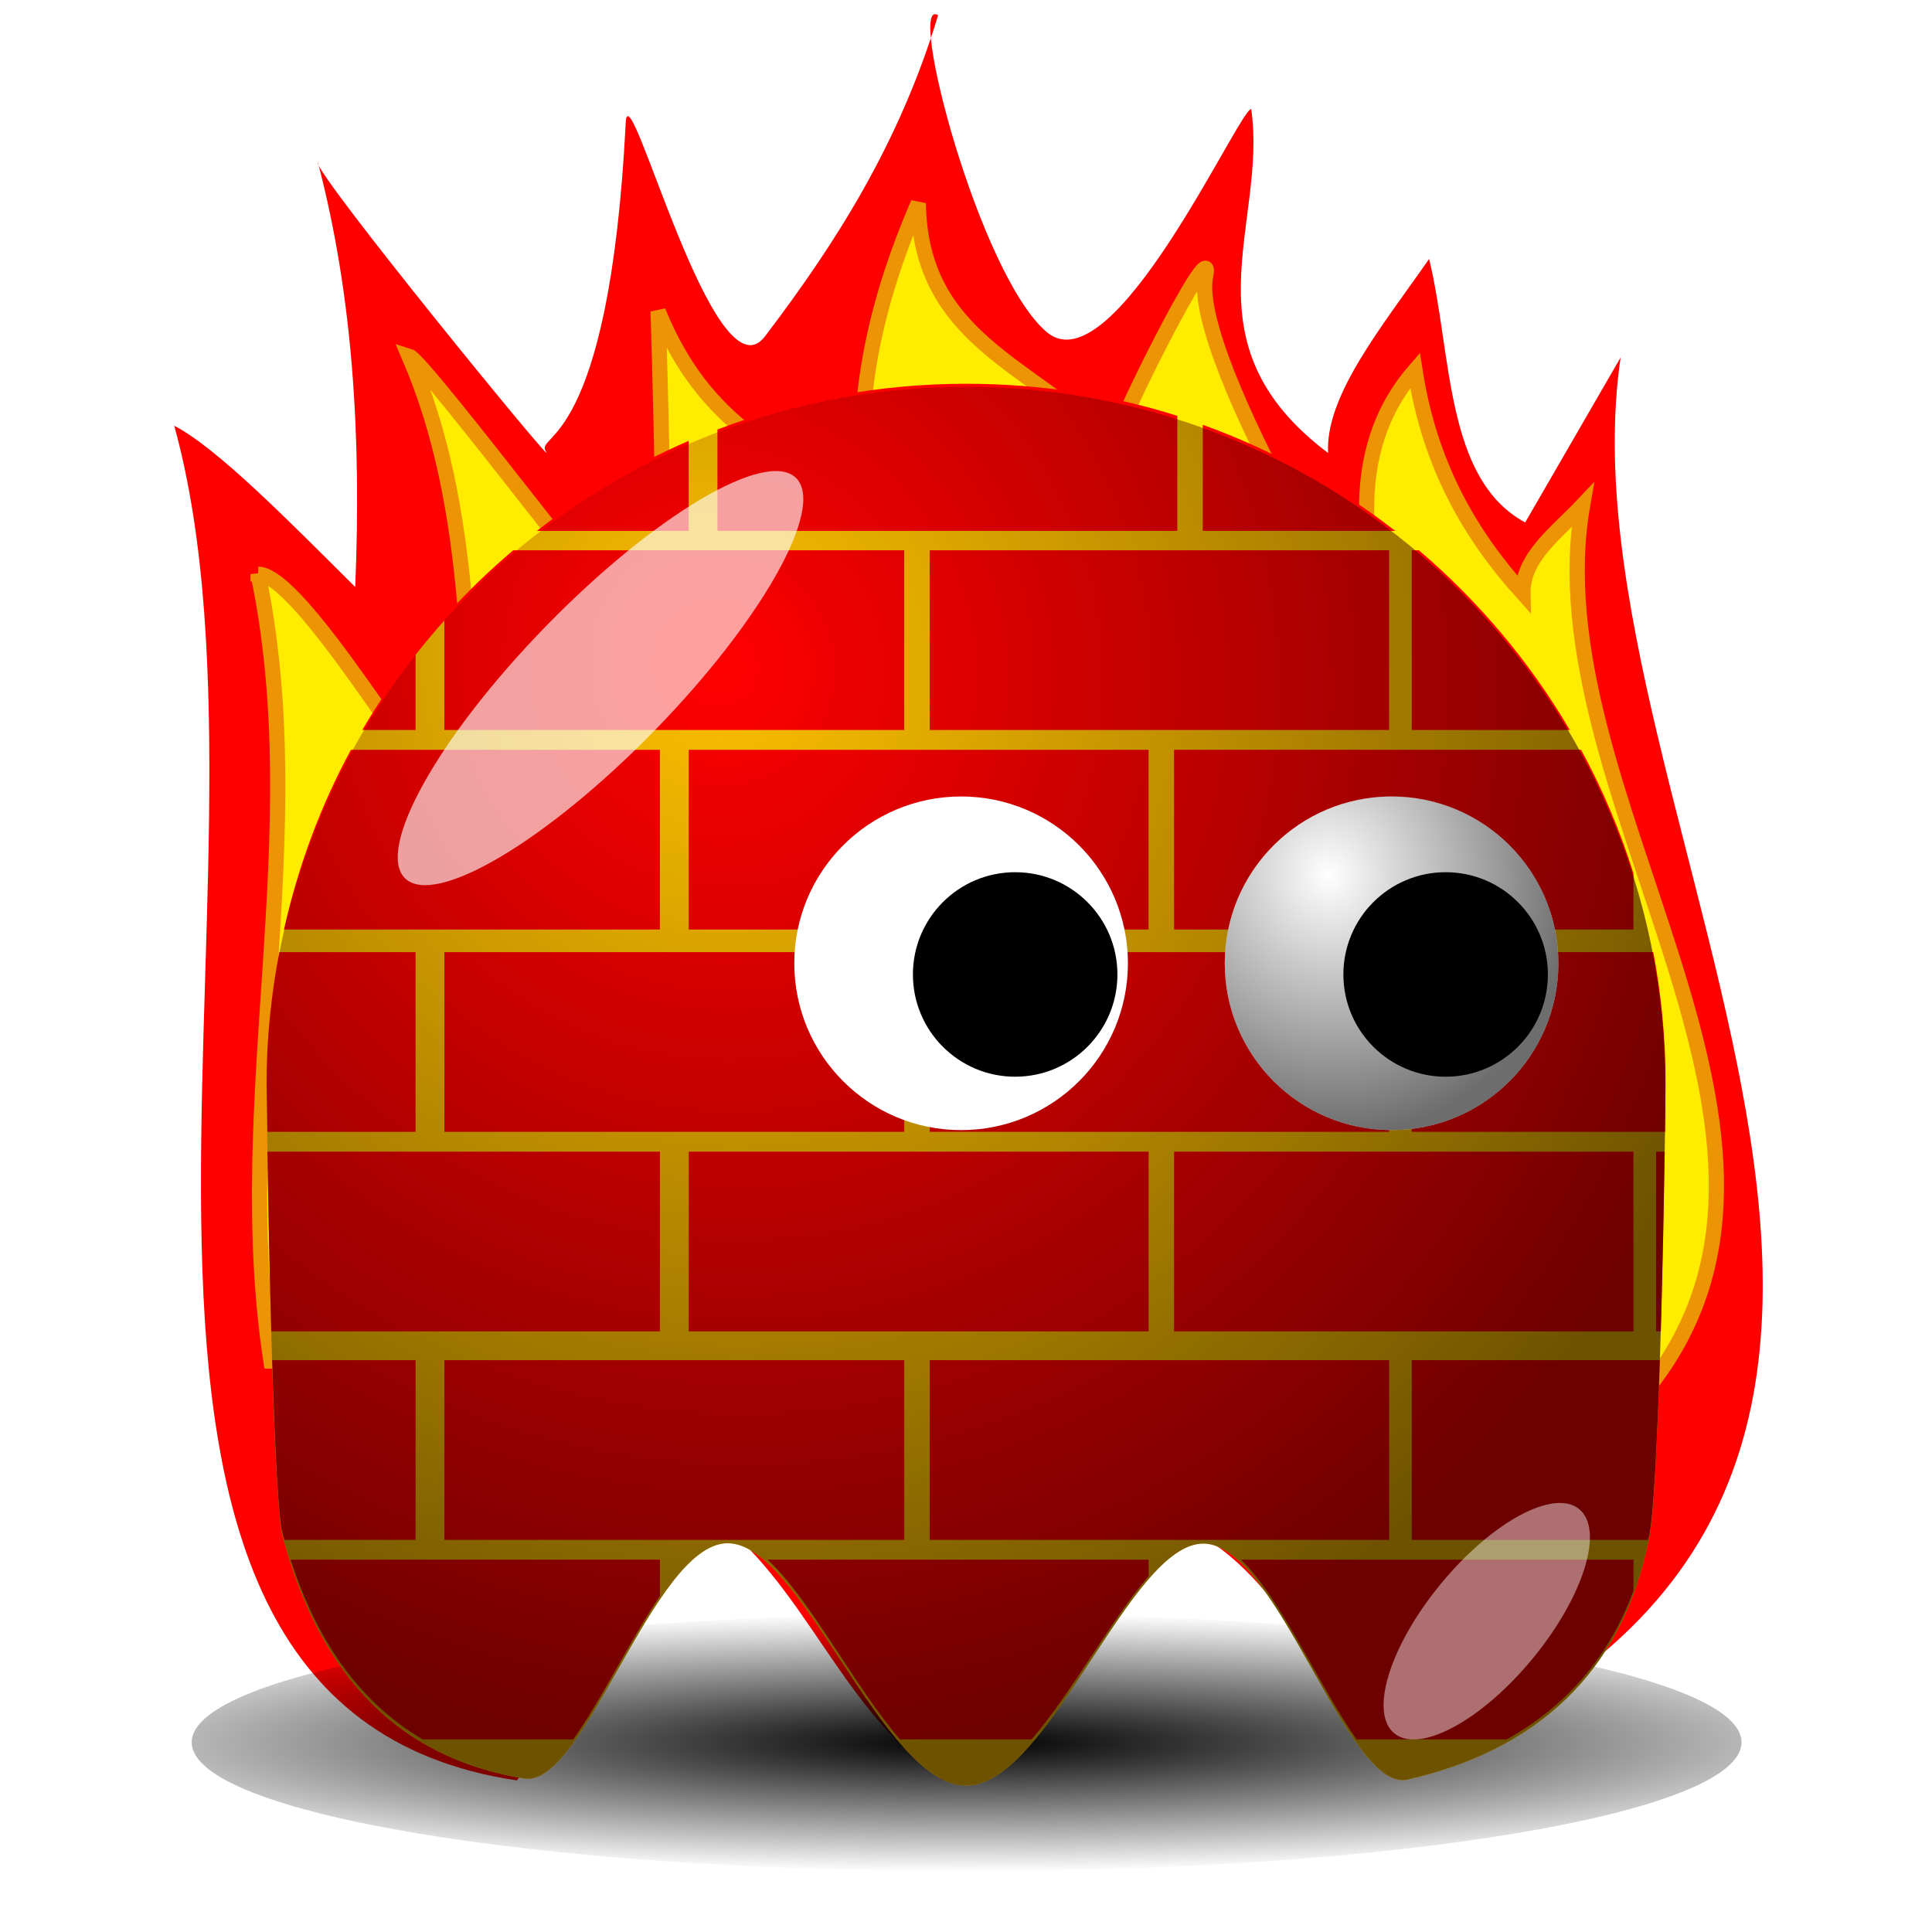 <?xml version="1.0" encoding="UTF-8"?>
<svg version="1.0" viewBox="0 0 128 128" xmlns="http://www.w3.org/2000/svg" xmlns:xlink="http://www.w3.org/1999/xlink">
<defs>
<linearGradient id="b">
<stop stop-opacity="0" offset="0"/>
<stop stop-opacity=".572" offset="1"/>
</linearGradient>
<filter id="g" x="-.348" y="-.341" width="1.696" height="1.682">
<feGaussianBlur stdDeviation="5.465"/>
</filter>
<filter id="f" x="-.52" y="-.453" width="2.039" height="1.907">
<feGaussianBlur stdDeviation="4.151"/>
</filter>
<filter id="e" x="-.07" y="-.34" width="1.14" height="1.68">
<feGaussianBlur stdDeviation="3.968"/>
</filter>
<radialGradient id="d" cx="210.89" cy="506.35" r="68" gradientTransform="matrix(1.403 1.6439e-6 -1.4521e-7 .206 -89.845 403.11)" gradientUnits="userSpaceOnUse">
<stop offset="0"/>
<stop stop-opacity="0" offset="1"/>
</radialGradient>
<radialGradient id="a" cx="233.5" cy="409.86" r="15.5" gradientTransform="matrix(.387 1.516 -1.423 .363 726.51 -93.107)" gradientUnits="userSpaceOnUse" xlink:href="#b"/>
<radialGradient id="c" cx="216.99" cy="497.96" r="65" gradientTransform="matrix(.51 1.007 -.965 .489 650.89 -406.14)" gradientUnits="userSpaceOnUse" xlink:href="#b"/>
</defs>
<g transform="translate(-233.42 -11.735)">
<path d="m267.66 129.69c-33.722-5.013-14.391-59.743-22.697-89.749 2.833 1.47 7.478 6.195 11.991 10.684 0.404-9.686-0.108-19.143-2.474-28.138-0.473 0.426 16.106 20.728 15.107 19.163-0.772-1.209 4.184-0.044 5.29-21.794 0.191-3.759 5.891 18.792 9.271 14.101 4.637-6.104 8.852-12.7 11.424-21.21-2.129-1.389 2.713 17.223 7.205 20.996 4.421 3.714 12.722-14.753 13.539-14.785 1.104 7.618-4.627 15.479 5.095 22.789-0.205-3.8 3.587-8.397 6.691-12.857 1.538 6.354 1.039 14.572 6.365 17.46l6.324-10.934c-4.504 30.51 32.559 75.886-15.531 93.844-4.127-5.282-6.634-12.926-13.061-16.24-9.339 5.556-9.69 13.191-16.273 16.668-6.938-4.729-9.134-13.141-15.631-17.736-2.437-0.398-8.015 11.604-12.633 17.736z" fill="#f00"/>
<path d="m250.52 49.772c2.802 0.081 10.261 12.825 14.724 18.376-0.966-10.952-0.249-22.451-4.727-32.826 1.004 0.299 15.666 19.923 16.42 20.005 0.861 0.094 0.081-22.971 0.081-22.971 3.211 7.83 8.067 9.184 13.775 13.453-0.913-6.909 0.466-13.702 3.467-20.61 0.125 9.044 7.508 10.693 13 16.113-0.591 0 6.745-14.667 6.037-11.307-1.133 5.379 12.128 27.108 12.794 26.603-2.379-7.6-3.663-14.872 1.075-20.335 0.976 6.316 3.682 10.925 7.154 14.779-0.049-2.396 2.241-4.024 3.952-5.841-3.287 18.962 17.381 41.12 4.709 57.977l-91.612-1.282c-2.634-17.379 2.785-34.757-0.849-52.136h4e-5z" fill="#ffec00" stroke="#ed9405" stroke-width="1.007px"/>
<path transform="matrix(.755 0 0 .611 141.93 -182.83)" d="m274 507.36c0 7.728-30.464 14-68 14s-68-6.272-68-14 30.464-14 68-14 68 6.272 68 14z" fill="url(#d)" filter="url(#e)"/>
<path d="m343.76 83.695c0 3.452-0.378 26.777-1.095 30.015-1.764 8.882-7.473 13.995-16.047 15.942-3.985 0.743-8.518-15.558-13.437-15.648-4.919-0.091-10.225 16.028-15.757 16.028-5.557 0-10.887-16.128-15.826-16.053-4.939 0.075-9.487 16.353-13.48 15.582-9.042-1.5-13.769-7.686-15.999-16.143-0.676-3.148-1.032-26.374-1.032-29.722 0-25.578 20.759-46.336 46.336-46.336 25.578 0 46.336 20.759 46.336 46.336z" fill="#ffbf00"/>
<path d="m297.42 37.161c-5.807 0-11.345 1.078-16.469 3.031v6.719h30.469v-7.625c-4.415-1.398-9.125-2.125-14-2.125zm15.688 2.719v7.031h12.75c-3.822-2.978-8.106-5.36-12.75-7.031zm-34.062 1.062c-3.616 1.566-6.993 3.578-10.062 5.969h10.062v-5.969zm-11.625 7.25c-1.622 1.38-3.145 2.849-4.562 4.438v7.469h30.469v-11.906h-25.906zm27.594 0v11.906h30.438v-11.906h-30.438zm31.938 0v11.906h10.469c-2.645-4.509-6.041-8.537-10-11.906h-0.469zm-66 6.719c-1.285 1.639-2.473 3.382-3.531 5.188h3.531v-5.188zm-4.281 6.5c-2.007 3.693-3.492 7.694-4.438 11.906h24.906v-11.906h-20.469zm22.375 0v11.906h30.469v-11.906h-30.469zm32.156 0v11.906h30.438v-3.719c-0.899-2.867-2.057-5.59-3.469-8.188h-26.969zm-59.281 13.406c-0.534 2.813-0.844 5.689-0.844 8.656 0 0.484 0.048 2.057 0.062 3.25h9.812v-11.906h-9.031zm10.938 0v11.906h30.469v-11.906h-30.469zm32.156 0v11.906h30.438v-11.906h-30.438zm31.938 0v11.906h16.781c0.015-1.188 0.031-2.757 0.031-3.25 0-2.967-0.279-5.844-0.812-8.656h-16zm-75.812 13.219c0.048 3.287 0.124 7.476 0.25 11.906h25.75v-11.906h-26zm27.906 0v11.906h30.469v-11.906h-30.469zm32.156 0v11.906h30.438v-11.906h-30.438zm31.938 0v11.906h0.312c0.132-4.441 0.2-8.623 0.25-11.906h-0.562zm-91.688 13.813c0.167 5.317 0.378 10.047 0.656 11.344 0.05 0.189 0.104 0.376 0.156 0.562h8.688v-11.906h-9.5zm11.406 0v11.906h30.469v-11.906h-30.469zm32.156 0v11.906h30.438v-11.906h-30.438zm31.938 0v11.906h15.656c0.018-0.085 0.045-0.164 0.062-0.25 0.299-1.348 0.54-6.227 0.719-11.656h-16.438zm-74.281 13.219c1.675 5.188 4.436 9.365 8.75 11.906h9.969c1.827-2.533 3.75-6.552 5.75-9.5v-2.406h-24.469zm26.375 0v0.031c0.01-0.01 0.021-0.021 0.031-0.031h-0.031zm5.219 0c2.827 2.588 5.758 8.4 8.781 11.906h8.719c2.647-3.08 5.251-7.922 7.75-10.812v-1.094h-25.25zm31.375 0c2.689 2.599 5.258 8.525 7.656 11.906h9.938c3.897-2.165 6.763-5.407 8.406-9.844v-2.062h-26z" fill="#f00"/>
<path d="m343.76 83.695c0 3.452-0.378 26.777-1.095 30.015-1.764 8.882-7.473 13.995-16.047 15.942-3.985 0.743-8.518-15.558-13.437-15.648-4.919-0.091-10.225 16.028-15.757 16.028-5.557 0-10.887-16.128-15.826-16.053-4.939 0.075-9.487 16.353-13.48 15.582-9.042-1.5-13.769-7.686-15.999-16.143-0.676-3.148-1.032-26.374-1.032-29.722 0-25.578 20.759-46.336 46.336-46.336 25.578 0 46.336 20.759 46.336 46.336z" fill="url(#c)"/>
<g transform="matrix(.713 0 0 .713 152 -227.37)">
<path transform="translate(4,7)" d="m255 417.86c0 8.56-6.94 15.5-15.5 15.5s-15.5-6.94-15.5-15.5 6.94-15.5 15.5-15.5 15.5 6.94 15.5 15.5z" fill="#fff"/>
<path transform="translate(4,7)" d="m255 417.86c0 8.56-6.94 15.5-15.5 15.5s-15.5-6.94-15.5-15.5 6.94-15.5 15.5-15.5 15.5 6.94 15.5 15.5z" fill="url(#a)"/>
<path transform="matrix(.613 0 0 .613 101.71 169.75)" d="m255 417.86c0 8.56-6.94 15.5-15.5 15.5s-15.5-6.94-15.5-15.5 6.94-15.5 15.5-15.5 15.5 6.94 15.5 15.5z"/>
</g>
<g transform="matrix(.713 0 0 .713 123.48 -227.37)">
<path transform="translate(4,7)" d="m255 417.86c0 8.56-6.94 15.5-15.5 15.5s-15.5-6.94-15.5-15.5 6.94-15.5 15.5-15.5 15.5 6.94 15.5 15.5z" fill="#fff"/>
<path transform="translate(4,7)" d="m255 417.86c0 8.56-6.94 15.5-15.5 15.5s-15.5-6.94-15.5-15.5 6.94-15.5 15.5-15.5 15.5 6.94 15.5 15.5z" fill="url(#a)"/>
<path transform="matrix(.613 0 0 .613 101.71 169.75)" d="m255 417.86c0 8.56-6.94 15.5-15.5 15.5s-15.5-6.94-15.5-15.5 6.94-15.5 15.5-15.5 15.5 6.94 15.5 15.5z"/>
</g>
<path transform="matrix(.713 0 0 .713 148.43 -234.5)" d="m180.01 413.25c-10.026 10.27-20.406 16.414-23.171 13.715-2.765-2.699 3.128-13.225 13.153-23.494 10.026-10.27 20.406-16.414 23.171-13.715 2.765 2.699-3.128 13.225-13.153 23.494z" fill="#fff" fill-opacity=".627" filter="url(#g)"/>
<path transform="matrix(.55 .454 -.454 .55 418.69 -273.33)" d="m262 501.86c0 7.452-2.464 13.5-5.5 13.5s-5.5-6.048-5.5-13.5 2.464-13.5 5.5-13.5 5.5 6.048 5.5 13.5z" fill="#fff" fill-opacity=".434" filter="url(#f)"/>
</g>
</svg>
